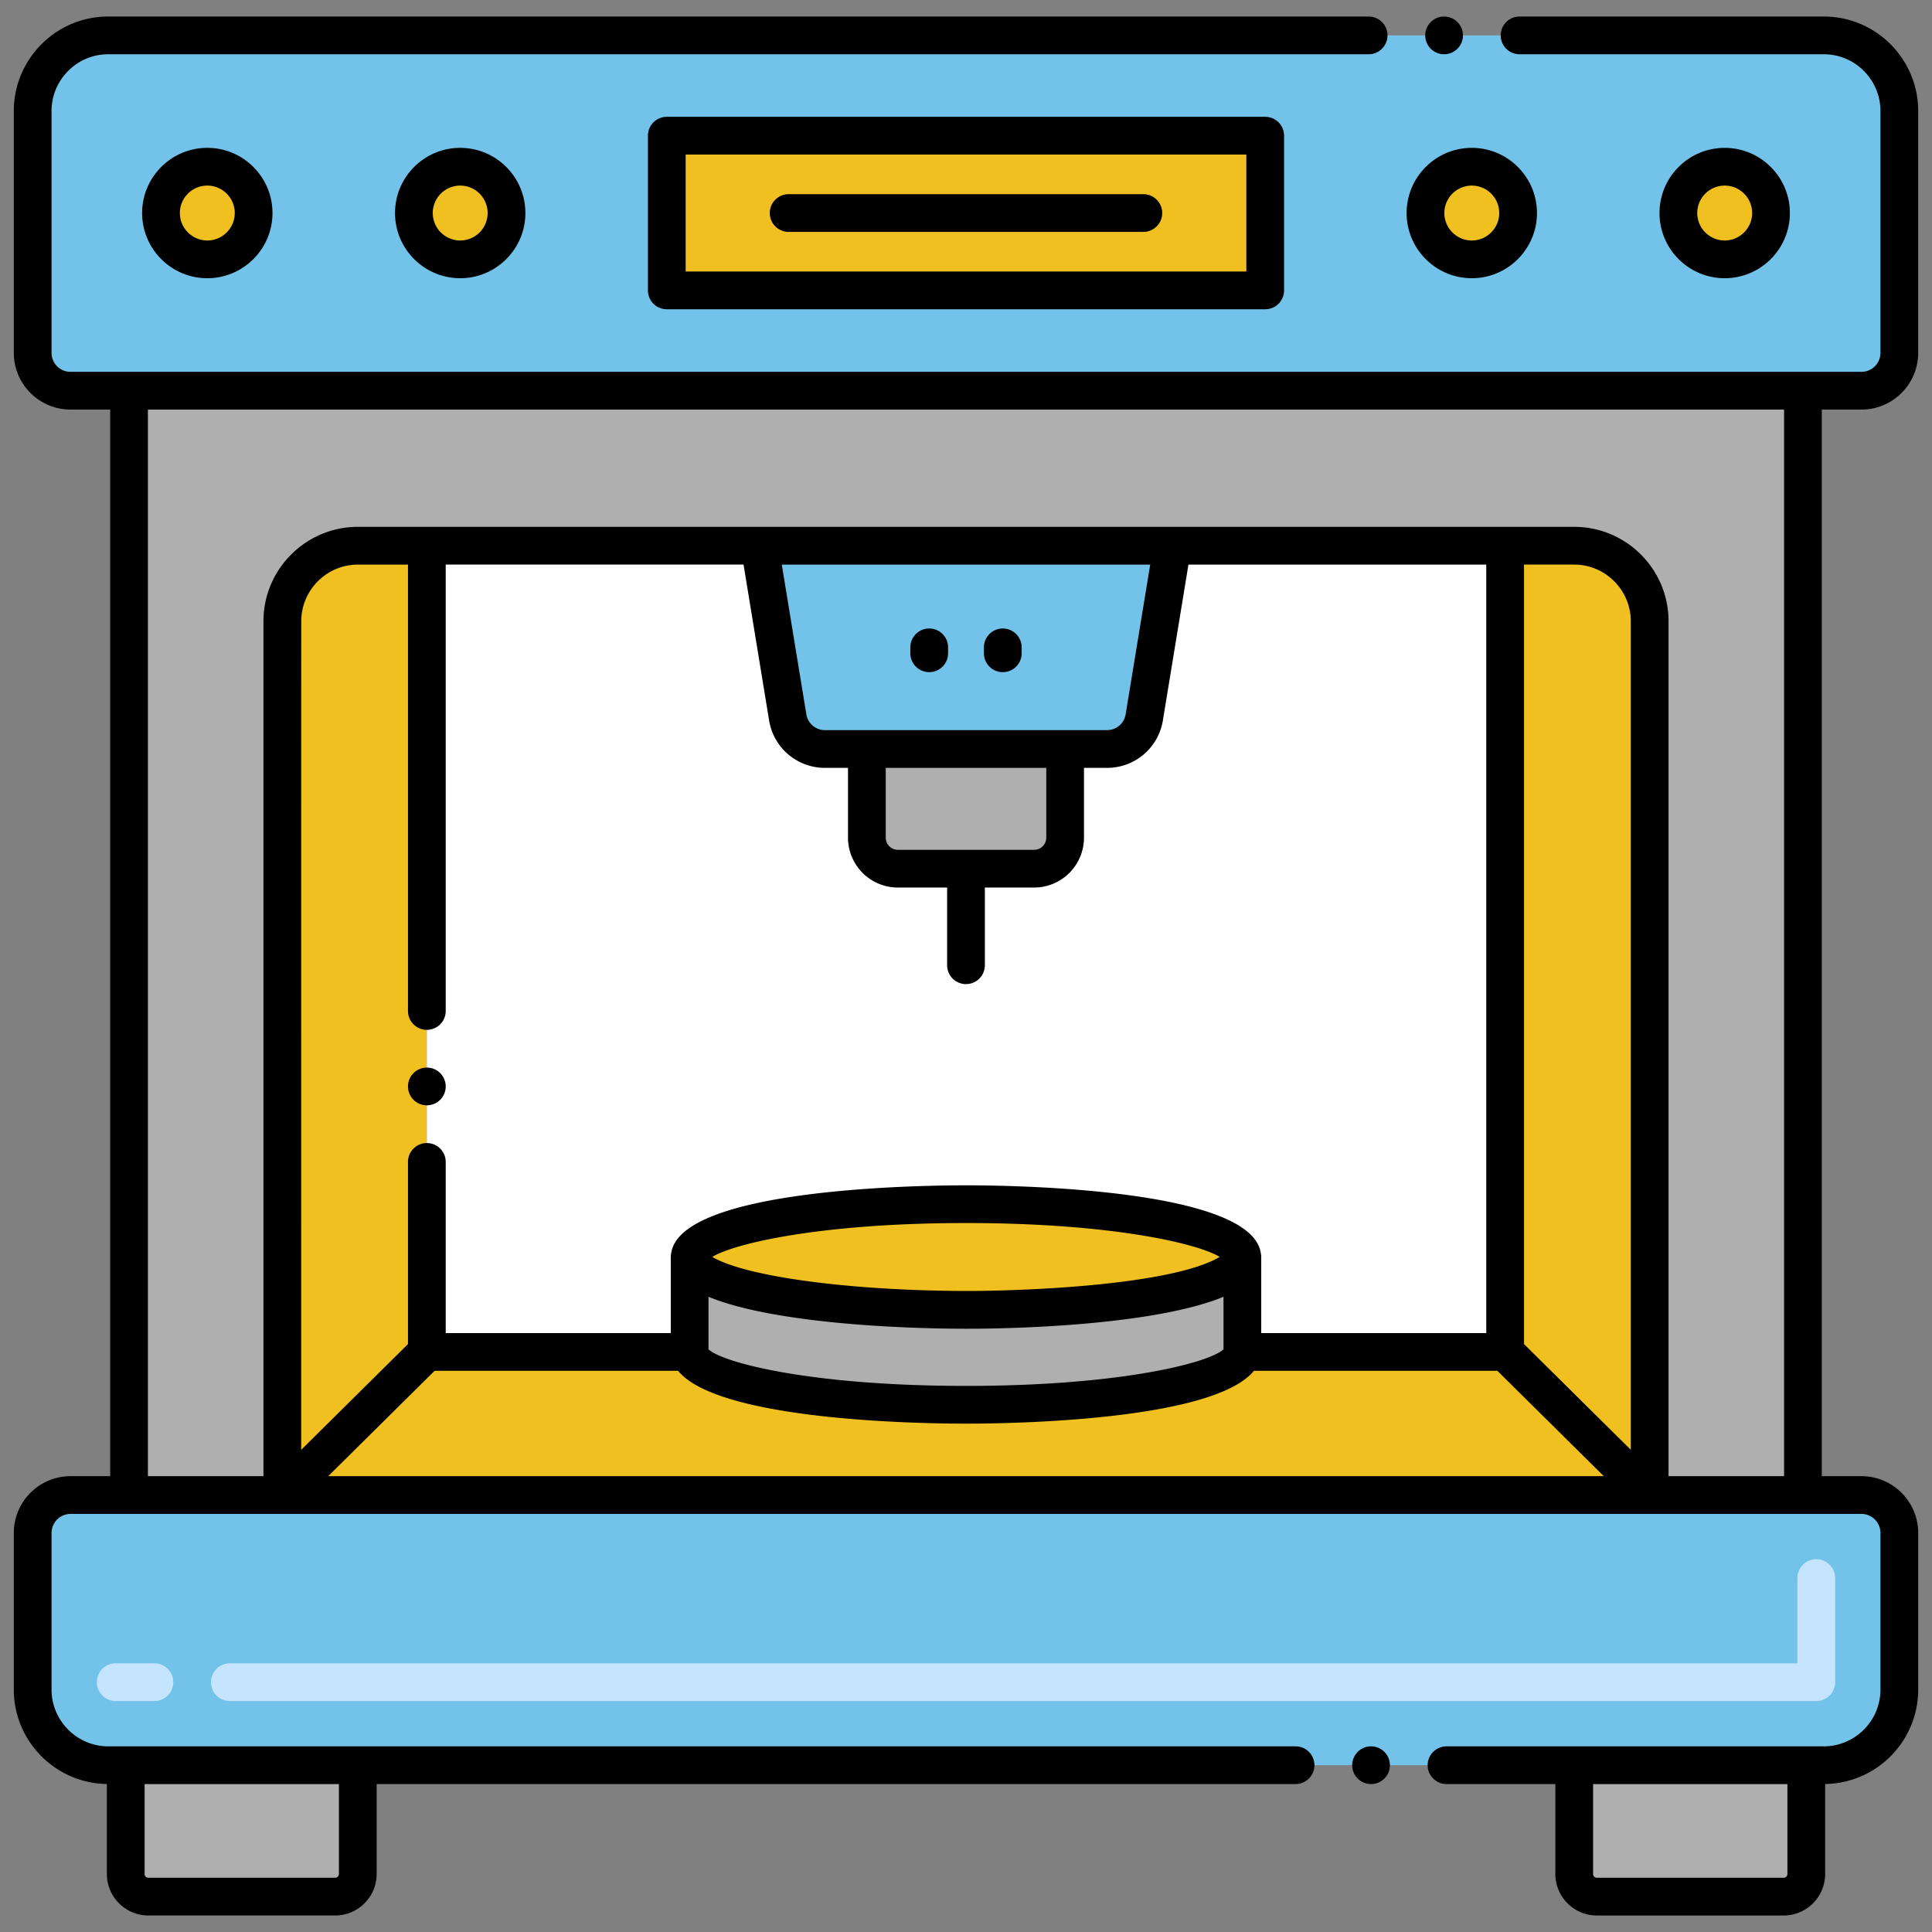 <svg version="1.1" id="Layer_1" xmlns="http://www.w3.org/2000/svg" x="0" y="0" viewBox="0 0 256 256" style="enable-background:new 0 0 256 256" xml:space="preserve"><rect x="0" y="0" width="256" height="256" fill="#808080" stroke="none"/><style>.st1{fill:#afafaf}.st2{fill:#72c2e9}.st6{fill:#f0c020}</style><path class="st2" d="M246.667 51.769H9.333a5 5 0 0 1-5-5V14.688c0-5.523 4.477-10 10-10h227.333c5.523 0 10 4.477 10 10v32.081a4.999 4.999 0 0 1-4.999 5z"/><circle class="st6" cx="27.47" cy="28.228" r="6.136"/><circle class="st6" cx="60.98" cy="28.228" r="6.136"/><circle class="st6" cx="195.02" cy="28.228" r="6.136"/><circle class="st6" cx="228.53" cy="28.228" r="6.136"/><path class="st1" d="M238.9 51.77V198.1h-20.31V82.31c0-5.52-4.47-10-10-10H47.41c-5.53 0-10 4.48-10 10V198.1H17.1V51.77h221.8z"/><path class="st6" d="M208.59 72.31h-9.15v106.83h-34.82c0 3.87-16.39 7-36.62 7s-36.62-3.13-36.62-7H56.56V72.31h-9.15c-5.53 0-10 4.48-10 10V198.1h181.18V82.31c0-5.52-4.47-10-10-10z"/><path d="M199.44 72.31v106.83h-34.82v-12.58c0-3.86-16.39-7-36.62-7s-36.62 3.14-36.62 7v12.58H56.56V72.31h142.88z" style="fill:#fff"/><path class="st1" d="M164.62 166.56v12.58c0 3.87-16.39 7-36.62 7s-36.62-3.13-36.62-7v-12.58c0 6.1 30.28 7 36.62 7 7.13 0 36.62-.98 36.62-7z"/><ellipse class="st6" cx="128" cy="166.56" rx="36.62" ry="7"/><path class="st2" d="M146.688 99.245h-37.375a5 5 0 0 1-4.934-4.19l-3.732-22.742h54.707l-3.732 22.742a5 5 0 0 1-4.934 4.19z"/><path class="st1" d="M141.135 99.245h-26.27V111a4.105 4.105 0 0 0 4.105 4.105h18.061a4.105 4.105 0 0 0 4.105-4.105V99.245z"/><path class="st2" d="M241.667 233.896H14.333c-5.523 0-10-4.477-10-10v-20.792a5 5 0 0 1 5-5h237.333a5 5 0 0 1 5 5v20.792c.001 5.523-4.476 10-9.999 10z"/><path d="M240.667 225.396H30.459a2.5 2.5 0 1 1 0-5h207.708v-11.292a2.5 2.5 0 1 1 5 0v13.792a2.5 2.5 0 0 1-2.5 2.5zm-220.208 0h-5.125a2.5 2.5 0 1 1 0-5h5.125a2.5 2.5 0 1 1 0 5z" style="fill:#c5e5fe"/><path class="st1" d="M44.409 251.313h-24.75a3 3 0 0 1-3-3v-14.417h30.75v14.417a3 3 0 0 1-3 3zM236.341 251.313h-24.75a3 3 0 0 1-3-3v-14.417h30.75v14.417a3 3 0 0 1-3 3z"/><path class="st6" d="M88.354 17.978h79.293v20.5H88.354z"/><path d="M104.5 30.728h47a2.5 2.5 0 1 0 0-5h-47a2.5 2.5 0 1 0 0 5zM123.125 83.279a2.5 2.5 0 0 0-2.5 2.5v.784a2.5 2.5 0 1 0 5 0v-.784a2.5 2.5 0 0 0-2.5-2.5zM132.875 83.279a2.5 2.5 0 0 0-2.5 2.5v.784a2.5 2.5 0 1 0 5 0v-.784a2.5 2.5 0 0 0-2.5-2.5z"/><circle cx="191.35" cy="4.69" r="2.5"/><path d="M246.67 54.27c4.13 0 7.49-3.37 7.5-7.5V14.69c-.01-6.89-5.61-12.5-12.5-12.5h-40.32a2.5 2.5 0 0 0 0 5h40.32c4.13 0 7.49 3.37 7.5 7.5v32.08a2.514 2.514 0 0 1-2.5 2.5H9.329c-1.37 0-2.49-1.12-2.5-2.5V14.69c.01-4.13 3.38-7.5 7.5-7.5h167.02a2.5 2.5 0 0 0 0-5H14.33c-6.89 0-12.49 5.61-12.5 12.5v32.08c.01 4.13 3.37 7.5 7.5 7.5h5.27V195.6H9.33c-4.13.01-7.49 3.37-7.5 7.5v20.8c.01 6.833 5.519 12.389 12.33 12.491v11.921c0 3.033 2.467 5.5 5.5 5.5h24.75c3.033 0 5.5-2.467 5.5-5.5V236.4h121.76c1.38 0 2.5-1.13 2.5-2.5a2.5 2.5 0 0 0-2.5-2.5H14.33c-4.12-.01-7.49-3.38-7.5-7.5v-20.8a2.527 2.527 0 0 1 2.5-2.5h237.341c1.37.01 2.49 1.13 2.5 2.5v20.8c-.01 4.12-3.37 7.49-7.5 7.5h-50a2.5 2.5 0 0 0-2.5 2.5c0 1.37 1.12 2.5 2.5 2.5h14.421v11.913c0 3.033 2.468 5.5 5.5 5.5h24.75c3.032 0 5.5-2.467 5.5-5.5v-11.922c6.81-.103 12.319-5.659 12.329-12.491v-20.8c-.01-4.13-3.37-7.49-7.5-7.5h-5.27V54.27h5.269zM44.909 248.313a.5.5 0 0 1-.5.5h-24.75a.5.5 0 0 1-.5-.5V236.4h25.75v11.913zm191.432.5h-24.75a.5.5 0 0 1-.5-.5V236.4h25.75v11.913c0 .275-.225.5-.5.5zM54.06 74.81v59.15a2.5 2.5 0 0 0 5 0V74.81h39.463l3.388 20.649a7.472 7.472 0 0 0 7.401 6.285h3.053V111a6.611 6.611 0 0 0 6.604 6.604h6.53V127.9a2.5 2.5 0 1 0 5 0v-10.296h6.53a6.611 6.611 0 0 0 6.604-6.604v-9.255h3.053a7.474 7.474 0 0 0 7.401-6.285l3.388-20.649h39.463v101.83H167.12v-10.08c0-.185-.023-.364-.061-.537-1.279-8.517-32.66-8.963-39.059-8.963-6.399 0-37.78.445-39.059 8.963a2.511 2.511 0 0 0-.061.537v10.08H59.06v-22.68a2.5 2.5 0 0 0-5 0v24.138l-14.15 14.01c0-.584-.006-109.425.011-110.009.123-4.028 3.424-7.272 7.478-7.287.236-.003 6.424-.003 6.661-.003zm64.91 37.794c-.885 0-1.604-.72-1.604-1.604v-9.255h21.27V111c0 .885-.72 1.604-1.604 1.604H118.97zm-9.658-15.859a2.49 2.49 0 0 1-2.467-2.095l-3.255-19.837h48.82l-3.255 19.836a2.493 2.493 0 0 1-2.468 2.096h-37.375zM57.588 181.64h32.258c5.415 6.627 32.286 7 38.154 7 5.867 0 32.739-.374 38.154-7h32.258l14.1 13.96H43.488l14.1-13.96zm36.292-9.81c8.377 3.463 25.083 4.23 34.12 4.234 9.016.004 25.756-.775 34.12-4.234v6.957c-1.772 1.725-13.382 4.853-34.12 4.853s-32.348-3.128-34.12-4.853v-6.957zm34.12-.771c-14.94-.021-29.086-1.831-33.623-4.512 2.897-1.767 14.3-4.487 33.623-4.487 19.324 0 30.726 2.72 33.623 4.487-6.369 3.764-25.929 4.523-33.623 4.512zm88.09-88.749v109.797l-14.15-14.01V74.81h6.65c4.13.01 7.49 3.37 7.5 7.5zM236.4 195.6h-15.31V82.31c0-6.893-5.607-12.5-12.5-12.5H47.41c-6.83 0-12.5 5.564-12.5 12.5V195.6H19.6V54.27h216.8V195.6z"/><circle cx="181.67" cy="233.9" r="2.5"/><path d="M18.833 28.228c0 4.762 3.874 8.637 8.636 8.637s8.636-3.875 8.636-8.637-3.874-8.636-8.636-8.636-8.636 3.874-8.636 8.636zm12.273 0c0 2.005-1.631 3.637-3.636 3.637s-3.636-1.631-3.636-3.637c0-2.005 1.631-3.636 3.636-3.636s3.636 1.631 3.636 3.636zM52.343 28.228c0 4.762 3.875 8.637 8.637 8.637s8.636-3.875 8.636-8.637-3.874-8.636-8.636-8.636-8.637 3.874-8.637 8.636zm12.273 0a3.64 3.64 0 0 1-3.636 3.637 3.641 3.641 0 0 1-3.637-3.637 3.64 3.64 0 0 1 3.637-3.636 3.64 3.64 0 0 1 3.636 3.636zM195.021 36.865c4.762 0 8.636-3.875 8.636-8.637s-3.874-8.636-8.636-8.636c-4.763 0-8.637 3.874-8.637 8.636s3.874 8.637 8.637 8.637zm0-12.273a3.64 3.64 0 0 1 3.636 3.636c0 2.005-1.631 3.637-3.636 3.637s-3.637-1.631-3.637-3.637a3.64 3.64 0 0 1 3.637-3.636zM237.167 28.228c0-4.762-3.874-8.636-8.637-8.636s-8.637 3.874-8.637 8.636 3.874 8.637 8.637 8.637 8.637-3.875 8.637-8.637zm-12.273 0c0-2.005 1.632-3.636 3.637-3.636s3.637 1.631 3.637 3.636-1.632 3.637-3.637 3.637-3.637-1.632-3.637-3.637zM88.354 15.478a2.5 2.5 0 0 0-2.5 2.5v20.5a2.5 2.5 0 0 0 2.5 2.5h79.293a2.5 2.5 0 0 0 2.5-2.5v-20.5a2.5 2.5 0 0 0-2.5-2.5H88.354zm76.792 20.5H90.854v-15.5h74.293v15.5z"/><circle cx="56.56" cy="143.96" r="2.5"/></svg>